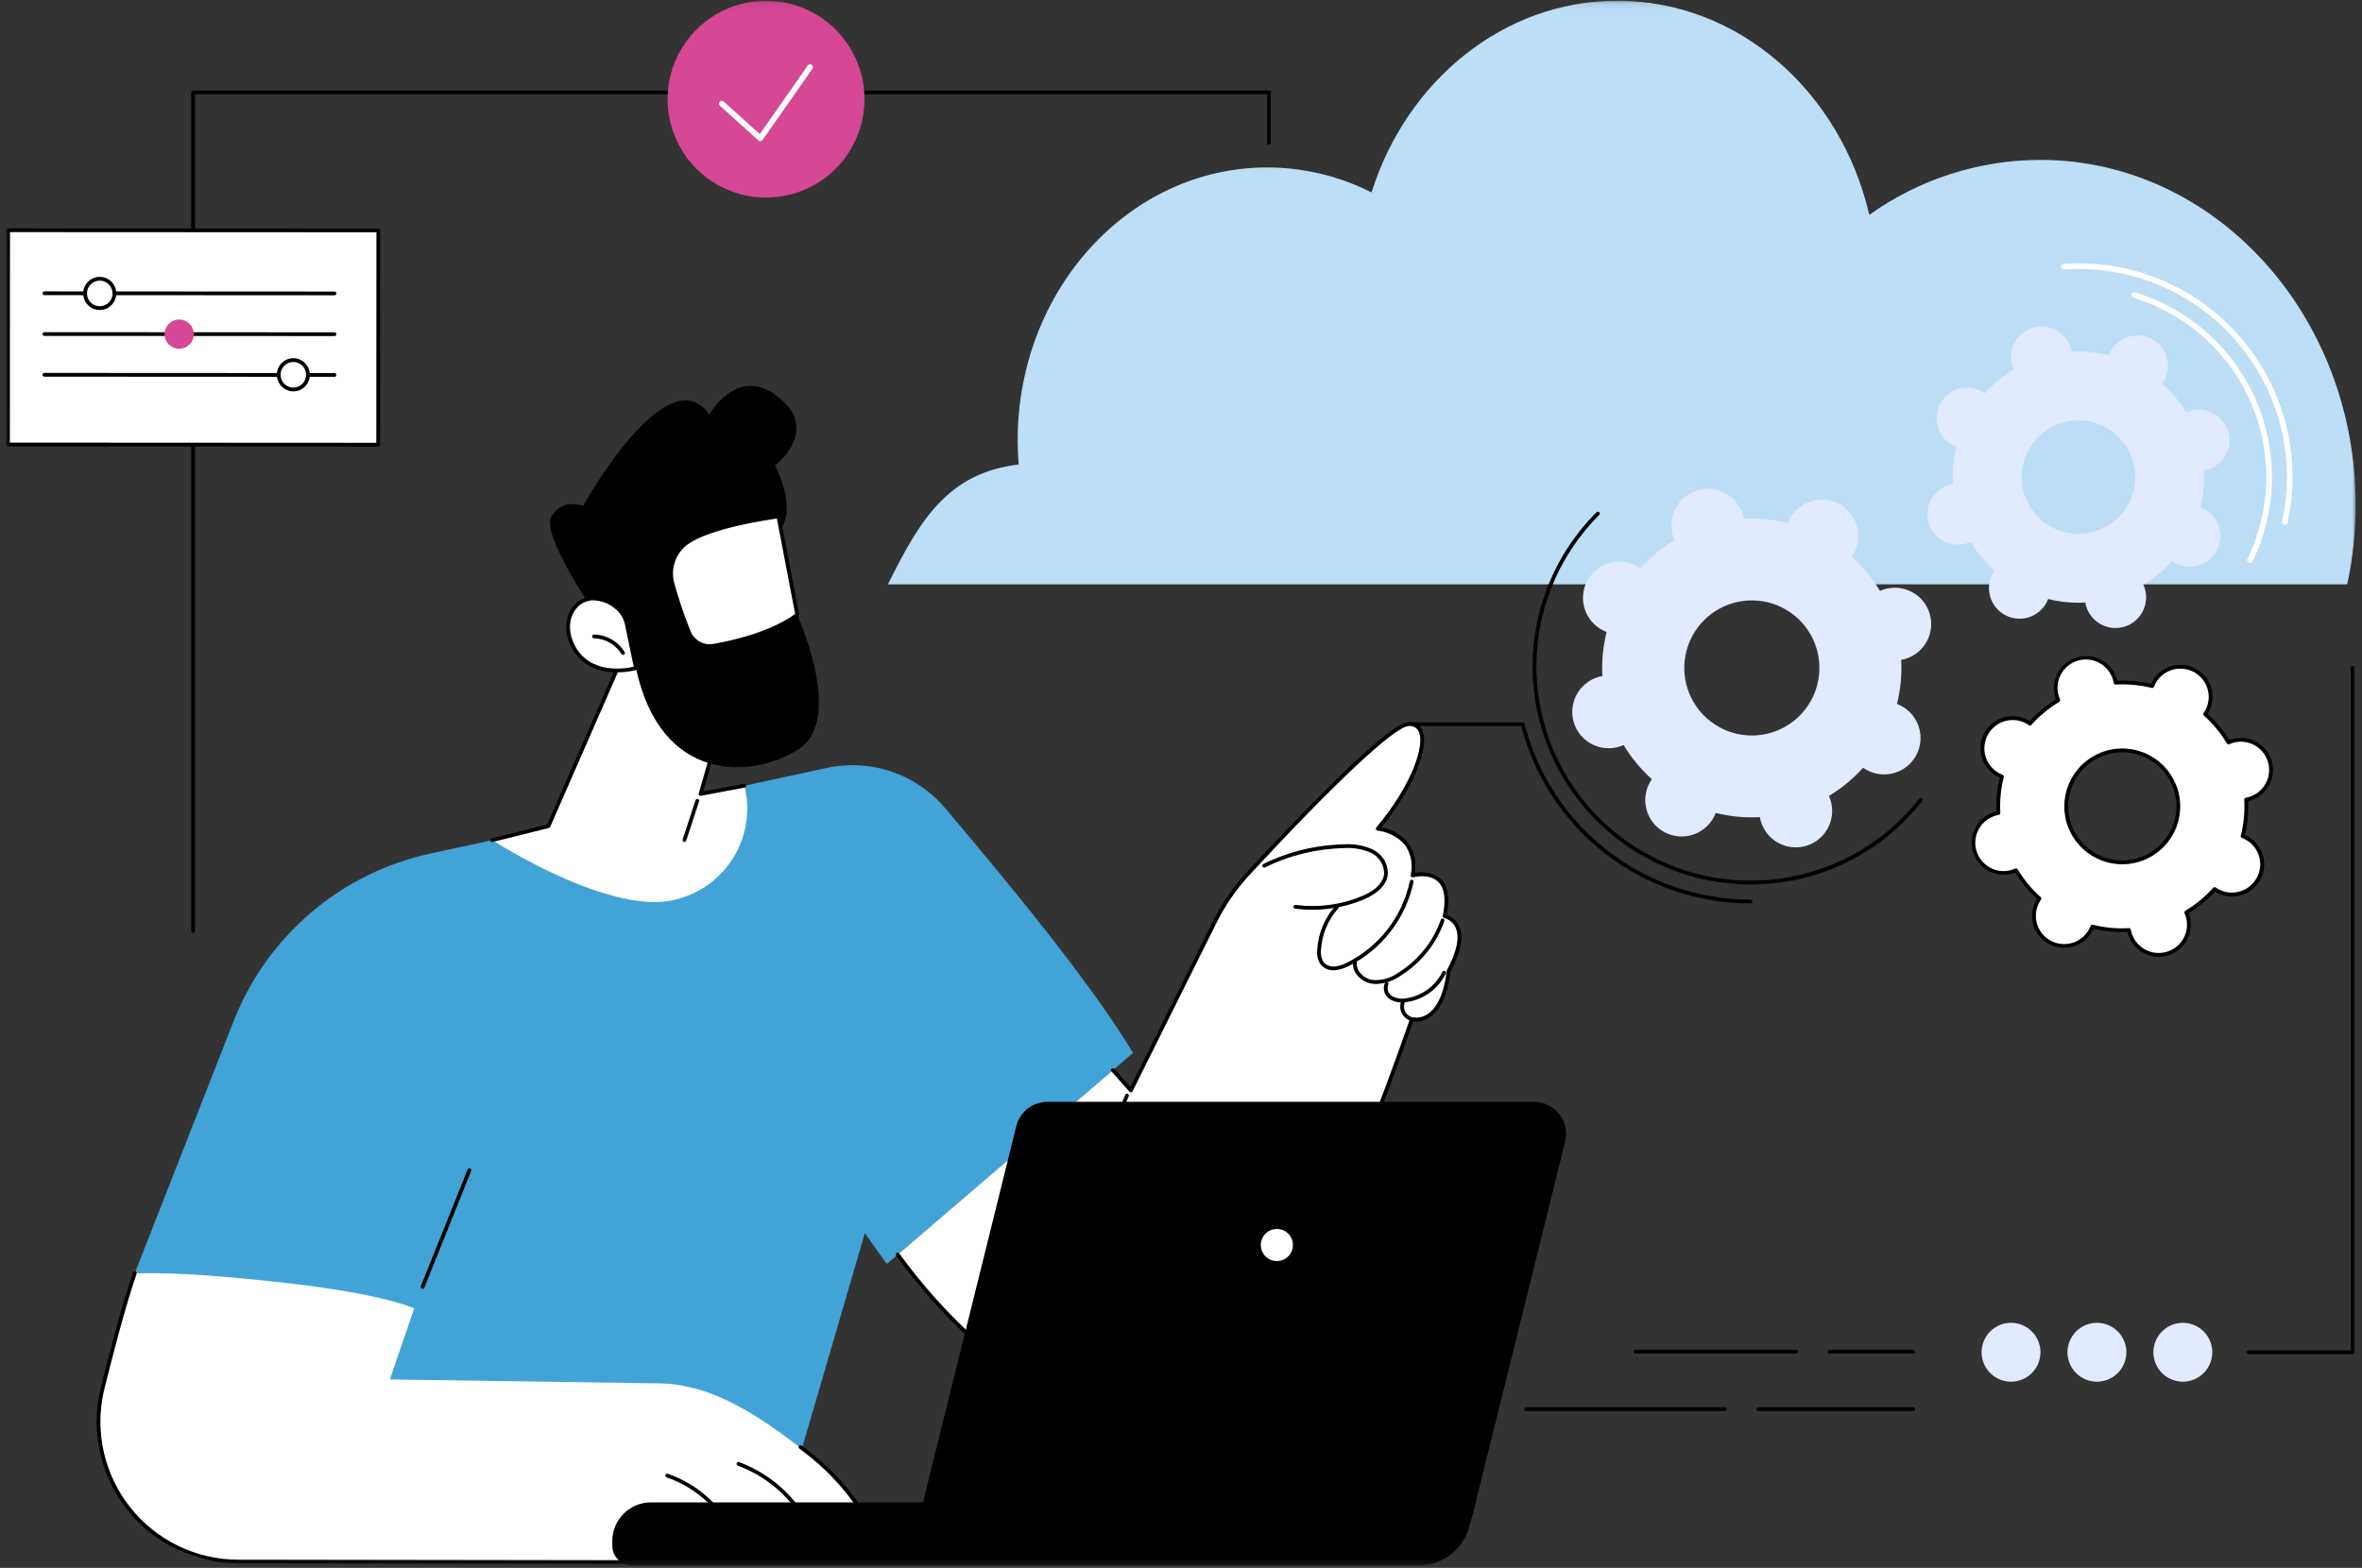 <svg width="366" height="243" viewBox="0 0 366 243" fill="none" xmlns="http://www.w3.org/2000/svg">
<rect x="0" y="0" width="366" height="243" fill="#333333" stroke="none"/>
<mask id="mask0_5867_27699" style="mask-type:luminance" maskUnits="userSpaceOnUse" x="0" y="0" width="366" height="243">
<path d="M365.017 0.111H0.945V242.612H365.017V0.111Z" fill="white"/>
</mask>
<g mask="url(#mask0_5867_27699)">
<path d="M137.59 90.565C142.591 80.47 146.931 73.294 157.851 71.988C157.752 70.754 157.692 69.507 157.692 68.244C157.692 44.887 175.006 25.952 196.364 25.952C201.979 25.956 207.515 27.282 212.523 29.823C217.964 12.539 232.957 0.111 250.609 0.111C269.428 0.111 285.23 14.225 289.654 33.301C297.382 27.778 306.638 24.8 316.137 24.782C343.13 24.782 365.013 48.713 365.013 78.234C365.017 82.379 364.579 86.513 363.706 90.565H137.59Z" fill="#BCDEF7"/>
<path d="M345.856 114.863C345.675 114.919 345.498 114.987 345.325 115.065C344.34 113.43 343.116 111.952 341.693 110.68C342.075 110.137 342.337 109.518 342.462 108.866C342.587 108.214 342.572 107.542 342.417 106.896C342.262 106.25 341.972 105.644 341.565 105.12C341.158 104.595 340.644 104.162 340.056 103.852C339.469 103.541 338.823 103.359 338.16 103.317C337.497 103.276 336.833 103.376 336.211 103.611C335.59 103.846 335.026 104.211 334.557 104.681C334.088 105.151 333.724 105.716 333.49 106.338C331.637 105.876 329.725 105.695 327.818 105.8C327.786 105.613 327.743 105.429 327.688 105.247C327.503 104.634 327.194 104.065 326.781 103.576C326.367 103.087 325.858 102.688 325.284 102.404C324.71 102.119 324.084 101.956 323.444 101.923C322.804 101.891 322.165 101.99 321.565 102.215C320.965 102.44 320.418 102.785 319.957 103.23C319.496 103.675 319.132 104.209 318.886 104.801C318.64 105.392 318.518 106.028 318.528 106.668C318.537 107.308 318.678 107.94 318.942 108.524C317.305 109.506 315.825 110.727 314.55 112.148C314.395 112.039 314.233 111.939 314.066 111.849C313.523 111.562 312.929 111.383 312.318 111.325C311.706 111.267 311.089 111.329 310.502 111.51C309.915 111.69 309.369 111.984 308.895 112.375C308.421 112.766 308.029 113.247 307.742 113.789C307.454 114.332 307.275 114.926 307.217 115.537C307.159 116.149 307.221 116.766 307.402 117.353C307.582 117.941 307.876 118.487 308.267 118.96C308.658 119.434 309.139 119.826 309.681 120.114C309.85 120.202 310.023 120.279 310.201 120.346C309.739 122.197 309.557 124.106 309.661 126.011C309.007 126.124 308.385 126.375 307.836 126.748C307.287 127.12 306.823 127.605 306.476 128.171C306.129 128.737 305.906 129.37 305.822 130.028C305.739 130.686 305.796 131.355 305.991 131.989C306.186 132.624 306.514 133.209 306.953 133.707C307.392 134.205 307.932 134.604 308.537 134.877C309.142 135.15 309.798 135.291 310.461 135.291C311.125 135.29 311.781 135.149 312.386 134.875C313.371 136.51 314.595 137.989 316.019 139.261C315.636 139.804 315.374 140.422 315.249 141.074C315.124 141.727 315.139 142.398 315.294 143.044C315.449 143.69 315.739 144.296 316.146 144.821C316.553 145.346 317.068 145.778 317.655 146.089C318.242 146.4 318.888 146.582 319.551 146.623C320.214 146.665 320.878 146.564 321.5 146.329C322.121 146.094 322.685 145.729 323.154 145.259C323.623 144.789 323.987 144.224 324.221 143.603C326.074 144.064 327.986 144.245 329.893 144.14C330.005 144.794 330.256 145.416 330.629 145.965C331.001 146.514 331.487 146.977 332.053 147.322C332.62 147.668 333.253 147.888 333.912 147.969C334.57 148.05 335.238 147.988 335.871 147.789C336.506 147.599 337.093 147.275 337.593 146.839C338.092 146.403 338.492 145.865 338.767 145.261C339.041 144.658 339.184 144.003 339.184 143.34C339.184 142.677 339.043 142.021 338.769 141.418C340.406 140.436 341.886 139.214 343.161 137.793C343.703 138.175 344.32 138.437 344.972 138.562C345.623 138.686 346.294 138.67 346.939 138.515C347.584 138.359 348.188 138.068 348.711 137.66C349.234 137.252 349.664 136.737 349.972 136.15C350.286 135.566 350.471 134.922 350.515 134.261C350.559 133.599 350.461 132.936 350.228 132.316C349.995 131.695 349.632 131.132 349.163 130.663C348.694 130.195 348.131 129.832 347.51 129.599C347.973 127.748 348.154 125.839 348.05 123.934C348.678 123.824 349.278 123.585 349.811 123.234C350.344 122.882 350.799 122.426 351.149 121.891C351.499 121.357 351.735 120.757 351.844 120.128C351.953 119.499 351.931 118.854 351.781 118.234C351.631 117.613 351.356 117.03 350.972 116.52C350.587 116.01 350.103 115.584 349.548 115.269C348.993 114.953 348.379 114.755 347.744 114.686C347.109 114.617 346.467 114.679 345.857 114.867M331.407 133.262C329.766 133.765 328.012 133.769 326.368 133.275C324.724 132.781 323.263 131.81 322.171 130.486C321.078 129.162 320.403 127.544 320.23 125.836C320.057 124.128 320.394 122.407 321.199 120.89C322.004 119.374 323.241 118.131 324.752 117.317C326.264 116.503 327.983 116.156 329.692 116.319C331.401 116.482 333.023 117.149 334.353 118.234C335.684 119.319 336.663 120.774 337.166 122.415C337.839 124.617 337.61 126.996 336.531 129.03C335.451 131.064 333.608 132.586 331.407 133.262Z" fill="white"/>
<path d="M334.498 148.285C333.435 148.284 332.399 147.944 331.544 147.312C330.688 146.681 330.057 145.792 329.743 144.776C329.71 144.671 329.681 144.56 329.652 144.441C327.885 144.516 326.116 144.348 324.394 143.943C324.345 144.055 324.295 144.159 324.244 144.256C323.783 145.124 323.075 145.836 322.209 146.302C321.344 146.768 320.36 146.967 319.381 146.875C318.403 146.782 317.473 146.401 316.711 145.78C315.949 145.16 315.387 144.327 315.098 143.388C314.905 142.765 314.838 142.109 314.9 141.46C314.962 140.81 315.153 140.18 315.461 139.604C315.513 139.507 315.57 139.407 315.635 139.306C314.335 138.11 313.205 136.742 312.275 135.24C312.162 135.285 312.053 135.323 311.947 135.355C310.688 135.742 309.327 135.613 308.163 134.996C306.999 134.379 306.128 133.325 305.741 132.066C305.354 130.807 305.483 129.446 306.1 128.282C306.716 127.118 307.77 126.246 309.029 125.859C309.135 125.828 309.246 125.798 309.366 125.769C309.291 124.003 309.459 122.236 309.865 120.517C309.754 120.468 309.651 120.419 309.553 120.368C308.971 120.065 308.454 119.65 308.033 119.147C307.612 118.644 307.295 118.062 307.101 117.436C306.906 116.809 306.837 116.151 306.898 115.497C306.959 114.844 307.148 114.21 307.456 113.63C307.763 113.051 308.182 112.538 308.689 112.121C309.196 111.705 309.78 111.393 310.408 111.203C311.036 111.013 311.695 110.95 312.348 111.016C313.001 111.083 313.634 111.278 314.211 111.59C314.309 111.642 314.408 111.7 314.51 111.765C315.708 110.464 317.078 109.333 318.583 108.404C318.538 108.291 318.5 108.183 318.467 108.078C318.091 106.821 318.228 105.466 318.847 104.309C319.467 103.152 320.518 102.286 321.773 101.901C323.027 101.516 324.383 101.643 325.545 102.254C326.707 102.864 327.58 103.909 327.974 105.161C328.007 105.267 328.036 105.377 328.065 105.496C329.832 105.422 331.601 105.59 333.323 105.995C333.372 105.883 333.421 105.78 333.474 105.682C333.935 104.814 334.643 104.102 335.509 103.636C336.374 103.17 337.358 102.971 338.337 103.064C339.315 103.157 340.245 103.537 341.007 104.158C341.769 104.779 342.33 105.611 342.62 106.551C342.813 107.174 342.88 107.829 342.818 108.479C342.755 109.128 342.565 109.759 342.257 110.334C342.205 110.431 342.148 110.53 342.082 110.633C343.383 111.829 344.513 113.197 345.442 114.699C345.556 114.654 345.665 114.616 345.77 114.583C346.394 114.392 347.049 114.325 347.698 114.387C348.348 114.448 348.979 114.637 349.555 114.942C350.131 115.248 350.642 115.664 351.057 116.167C351.473 116.669 351.786 117.249 351.977 117.872C352.169 118.496 352.236 119.151 352.174 119.8C352.113 120.45 351.924 121.081 351.618 121.657C351.313 122.233 350.897 122.744 350.394 123.16C349.891 123.575 349.312 123.888 348.688 124.079C348.584 124.111 348.472 124.141 348.353 124.17C348.427 125.935 348.259 127.702 347.853 129.422C347.965 129.47 348.068 129.52 348.165 129.571C348.747 129.874 349.264 130.288 349.684 130.792C350.105 131.295 350.422 131.876 350.617 132.503C350.812 133.129 350.881 133.788 350.82 134.441C350.759 135.094 350.57 135.729 350.262 136.308C349.955 136.888 349.535 137.401 349.029 137.817C348.522 138.234 347.938 138.546 347.31 138.736C346.682 138.925 346.022 138.989 345.37 138.922C344.717 138.856 344.084 138.661 343.507 138.348C343.41 138.297 343.31 138.239 343.207 138.174C342.009 139.475 340.639 140.605 339.135 141.534C339.18 141.648 339.217 141.755 339.25 141.861C339.477 142.604 339.527 143.39 339.395 144.156C339.264 144.922 338.954 145.646 338.492 146.271C338.03 146.895 337.428 147.403 336.735 147.753C336.041 148.103 335.275 148.286 334.498 148.287M329.892 143.847C329.96 143.847 330.027 143.871 330.079 143.915C330.132 143.959 330.167 144.02 330.179 144.087C330.209 144.262 330.25 144.435 330.302 144.606C330.558 145.434 331.053 146.168 331.726 146.716C332.399 147.263 333.219 147.599 334.082 147.68C334.945 147.762 335.814 147.586 336.577 147.175C337.341 146.764 337.965 146.136 338.372 145.37C338.644 144.863 338.812 144.306 338.866 143.733C338.921 143.16 338.861 142.582 338.69 142.032C338.637 141.862 338.574 141.695 338.5 141.533C338.471 141.468 338.467 141.395 338.489 141.327C338.51 141.259 338.556 141.201 338.617 141.165C340.229 140.198 341.686 138.995 342.941 137.596C342.989 137.543 343.054 137.509 343.125 137.501C343.196 137.493 343.267 137.51 343.326 137.551C343.471 137.654 343.623 137.747 343.78 137.832C344.808 138.375 346.009 138.489 347.121 138.149C348.233 137.808 349.165 137.041 349.713 136.015C350.006 135.468 350.18 134.864 350.221 134.244C350.262 133.624 350.17 133.003 349.952 132.421C349.733 131.84 349.393 131.312 348.953 130.872C348.514 130.433 347.986 130.093 347.404 129.874C347.337 129.849 347.282 129.8 347.248 129.737C347.215 129.674 347.205 129.601 347.222 129.531C347.678 127.709 347.857 125.829 347.754 123.953C347.75 123.882 347.772 123.812 347.816 123.756C347.86 123.7 347.923 123.662 347.993 123.65C348.582 123.545 349.143 123.321 349.642 122.991C350.141 122.661 350.567 122.233 350.894 121.733C351.221 121.232 351.442 120.67 351.543 120.081C351.645 119.491 351.625 118.888 351.484 118.306C351.344 117.725 351.086 117.179 350.726 116.701C350.366 116.224 349.913 115.825 349.393 115.529C348.874 115.233 348.299 115.047 347.705 114.982C347.11 114.916 346.509 114.973 345.937 115.149C345.768 115.203 345.601 115.266 345.439 115.339C345.374 115.368 345.3 115.372 345.233 115.351C345.165 115.329 345.107 115.284 345.07 115.223C344.102 113.613 342.897 112.157 341.497 110.905C341.443 110.857 341.409 110.791 341.401 110.72C341.393 110.649 341.411 110.578 341.452 110.519C341.555 110.374 341.649 110.222 341.734 110.065C342.003 109.557 342.171 109 342.225 108.427C342.28 107.854 342.221 107.276 342.052 106.726C341.882 106.176 341.606 105.664 341.239 105.221C340.872 104.777 340.422 104.41 339.913 104.141C338.885 103.598 337.683 103.484 336.572 103.825C335.46 104.165 334.528 104.932 333.981 105.958C333.898 106.115 333.825 106.278 333.763 106.444C333.737 106.511 333.688 106.567 333.625 106.6C333.562 106.633 333.489 106.643 333.419 106.626C331.595 106.172 329.712 105.994 327.835 106.097C327.763 106.103 327.692 106.081 327.636 106.037C327.58 105.992 327.542 105.928 327.532 105.857C327.501 105.682 327.46 105.509 327.409 105.338C327.236 104.763 326.947 104.229 326.559 103.77C326.172 103.312 325.694 102.937 325.156 102.67C324.618 102.404 324.03 102.25 323.43 102.22C322.831 102.189 322.231 102.282 321.668 102.493C321.106 102.703 320.592 103.027 320.16 103.445C319.728 103.862 319.386 104.363 319.156 104.918C318.925 105.473 318.811 106.069 318.82 106.67C318.83 107.27 318.962 107.862 319.21 108.41C319.239 108.475 319.243 108.549 319.222 108.617C319.2 108.685 319.155 108.743 319.094 108.779C317.482 109.746 316.024 110.95 314.769 112.349C314.721 112.402 314.656 112.436 314.585 112.444C314.515 112.452 314.443 112.435 314.385 112.394C313.877 112.035 313.298 111.79 312.686 111.673C312.075 111.557 311.446 111.572 310.842 111.718C310.237 111.864 309.671 112.138 309.18 112.521C308.69 112.904 308.287 113.387 307.999 113.938C307.729 114.446 307.562 115.003 307.507 115.576C307.453 116.149 307.512 116.727 307.681 117.277C307.85 117.828 308.126 118.339 308.493 118.783C308.86 119.226 309.311 119.593 309.82 119.862C309.977 119.944 310.14 120.017 310.306 120.079C310.374 120.104 310.429 120.153 310.463 120.216C310.496 120.28 310.505 120.353 310.488 120.423C310.033 122.245 309.854 124.126 309.957 126.001C309.961 126.072 309.938 126.142 309.894 126.198C309.85 126.254 309.786 126.292 309.716 126.304C309.102 126.41 308.518 126.645 308.002 126.994C307.486 127.343 307.05 127.798 306.724 128.328C306.398 128.859 306.188 129.453 306.11 130.071C306.031 130.689 306.085 131.317 306.268 131.912C306.451 132.507 306.759 133.057 307.171 133.524C307.583 133.991 308.09 134.365 308.658 134.621C309.226 134.876 309.842 135.008 310.465 135.007C311.088 135.006 311.704 134.872 312.271 134.614C312.336 134.585 312.409 134.581 312.477 134.602C312.545 134.624 312.603 134.669 312.639 134.73C313.608 136.34 314.813 137.796 316.213 139.049C316.266 139.096 316.3 139.162 316.308 139.233C316.316 139.304 316.298 139.375 316.258 139.434C316.155 139.579 316.061 139.731 315.977 139.888C315.707 140.396 315.54 140.952 315.485 141.525C315.43 142.098 315.488 142.676 315.657 143.226C315.826 143.777 316.101 144.288 316.468 144.732C316.834 145.175 317.285 145.542 317.793 145.812C318.821 146.355 320.023 146.47 321.135 146.129C322.247 145.789 323.178 145.021 323.725 143.995C323.808 143.838 323.881 143.675 323.943 143.509C323.969 143.442 324.018 143.387 324.081 143.353C324.144 143.32 324.217 143.31 324.287 143.327C326.111 143.781 327.994 143.96 329.871 143.856H329.887M328.855 133.955C326.933 133.955 325.062 133.339 323.516 132.199C321.97 131.058 320.83 129.452 320.264 127.616C319.918 126.489 319.798 125.305 319.91 124.131C320.022 122.958 320.364 121.818 320.917 120.776C321.469 119.735 322.222 118.813 323.131 118.063C324.04 117.312 325.088 116.749 326.216 116.403C328.492 115.706 330.952 115.94 333.056 117.054C335.16 118.168 336.737 120.071 337.44 122.346C337.85 123.688 337.94 125.108 337.702 126.492C337.464 127.875 336.906 129.184 336.071 130.312C335.236 131.441 334.149 132.358 332.896 132.991C331.642 133.623 330.259 133.954 328.855 133.955ZM328.849 116.591C327.085 116.594 325.366 117.154 323.938 118.19C322.509 119.227 321.444 120.687 320.894 122.364C320.344 124.041 320.337 125.849 320.874 127.53C321.411 129.211 322.464 130.68 323.884 131.727C325.304 132.775 327.019 133.348 328.783 133.365C330.548 133.382 332.273 132.842 333.713 131.821C335.153 130.801 336.234 129.353 336.803 127.682C337.372 126.012 337.399 124.204 336.881 122.517C336.354 120.799 335.289 119.296 333.843 118.229C332.397 117.162 330.646 116.588 328.849 116.591Z" fill="black"/>
<path d="M291.947 91.34C291.728 91.408 291.514 91.49 291.305 91.584C290.119 89.612 288.644 87.829 286.929 86.295C287.061 86.108 287.183 85.913 287.292 85.712C287.992 84.389 288.138 82.842 287.698 81.412C287.258 79.982 286.267 78.785 284.945 78.085C283.622 77.384 282.075 77.238 280.645 77.678C279.215 78.119 278.018 79.109 277.318 80.432C277.212 80.635 277.118 80.843 277.037 81.057C274.802 80.501 272.497 80.282 270.197 80.409C270.159 80.183 270.106 79.961 270.04 79.742C269.601 78.31 268.612 77.112 267.289 76.411C265.967 75.709 264.42 75.562 262.988 76.001C261.557 76.44 260.359 77.429 259.658 78.752C258.956 80.074 258.809 81.621 259.248 83.053C259.316 83.271 259.398 83.485 259.492 83.693C257.518 84.877 255.733 86.351 254.196 88.065C253.541 87.6 252.796 87.281 252.008 87.128C251.221 86.974 250.41 86.991 249.629 87.176C248.848 87.361 248.116 87.71 247.481 88.201C246.846 88.691 246.323 89.311 245.947 90.02C245.571 90.728 245.35 91.509 245.3 92.31C245.249 93.111 245.37 93.913 245.654 94.663C245.938 95.413 246.379 96.094 246.947 96.661C247.515 97.227 248.198 97.666 248.949 97.948C248.391 100.18 248.172 102.483 248.298 104.78C247.509 104.916 246.759 105.22 246.096 105.669C245.434 106.118 244.875 106.703 244.456 107.386C244.037 108.068 243.769 108.831 243.668 109.626C243.567 110.42 243.637 111.226 243.872 111.991C244.107 112.756 244.503 113.463 245.032 114.063C245.561 114.664 246.212 115.144 246.942 115.474C247.672 115.803 248.463 115.973 249.264 115.973C250.064 115.972 250.855 115.801 251.585 115.472C252.771 117.444 254.246 119.226 255.961 120.761C255.501 121.416 255.185 122.161 255.036 122.947C254.886 123.734 254.905 124.543 255.092 125.321C255.279 126.1 255.629 126.829 256.12 127.462C256.611 128.094 257.231 128.615 257.938 128.989C258.645 129.364 259.425 129.584 260.223 129.634C261.022 129.684 261.823 129.564 262.572 129.281C263.32 128.998 264 128.559 264.566 127.993C265.132 127.427 265.572 126.747 265.855 125.998C268.09 126.555 270.395 126.773 272.695 126.647C272.734 126.872 272.786 127.095 272.852 127.314C273.075 128.054 273.447 128.741 273.945 129.331C274.444 129.921 275.059 130.403 275.751 130.746C276.444 131.089 277.199 131.286 277.971 131.326C278.743 131.365 279.514 131.245 280.238 130.974C280.961 130.703 281.622 130.286 282.178 129.749C282.733 129.212 283.173 128.567 283.47 127.854C283.766 127.14 283.913 126.373 283.901 125.6C283.889 124.828 283.718 124.066 283.4 123.362C285.374 122.177 287.159 120.704 288.697 118.99C289.351 119.453 290.097 119.772 290.884 119.924C291.671 120.077 292.481 120.06 293.261 119.875C294.041 119.689 294.773 119.34 295.407 118.85C296.041 118.359 296.564 117.739 296.939 117.031C297.315 116.323 297.536 115.543 297.587 114.743C297.637 113.943 297.517 113.141 297.233 112.391C296.949 111.642 296.509 110.961 295.942 110.394C295.374 109.828 294.693 109.389 293.942 109.107C294.5 106.875 294.72 104.572 294.594 102.275C294.819 102.236 295.042 102.184 295.261 102.118C295.969 101.9 296.627 101.545 297.197 101.074C297.768 100.602 298.24 100.022 298.587 99.368C298.934 98.714 299.148 97.998 299.218 97.26C299.288 96.523 299.212 95.78 298.994 95.072C298.777 94.364 298.422 93.706 297.95 93.135C297.478 92.565 296.899 92.093 296.244 91.746C295.59 91.399 294.874 91.185 294.137 91.115C293.4 91.045 292.656 91.121 291.948 91.339M274.522 113.536C272.542 114.142 270.427 114.148 268.444 113.552C266.461 112.956 264.7 111.786 263.382 110.189C262.064 108.592 261.249 106.64 261.04 104.58C260.832 102.52 261.238 100.444 262.209 98.615C263.18 96.787 264.671 95.287 266.494 94.305C268.318 93.324 270.391 92.905 272.452 93.102C274.513 93.298 276.47 94.102 278.074 95.41C279.679 96.719 280.86 98.474 281.467 100.453C282.278 103.109 282.003 105.978 280.701 108.431C279.399 110.884 277.177 112.72 274.522 113.536Z" fill="#E2EAFF"/>
<path d="M271.273 137.079C264.589 137.081 258.055 135.1 252.497 131.388C246.94 127.675 242.608 122.398 240.05 116.223C237.493 110.049 236.824 103.254 238.129 96.699C239.433 90.144 242.653 84.124 247.381 79.399C247.407 79.37 247.44 79.347 247.475 79.331C247.511 79.314 247.55 79.305 247.59 79.305C247.629 79.304 247.668 79.311 247.705 79.326C247.741 79.341 247.774 79.362 247.802 79.39C247.83 79.418 247.852 79.451 247.867 79.488C247.882 79.525 247.889 79.564 247.888 79.603C247.887 79.642 247.878 79.681 247.862 79.717C247.846 79.753 247.823 79.785 247.794 79.812C244.593 83.013 242.08 86.834 240.41 91.041C238.74 95.249 237.947 99.753 238.082 104.278C238.216 108.803 239.274 113.252 241.191 117.353C243.108 121.454 245.843 125.119 249.228 128.124C252.614 131.129 256.578 133.411 260.877 134.828C265.176 136.245 269.719 136.768 274.228 136.365C278.737 135.962 283.115 134.641 287.095 132.484C291.075 130.327 294.571 127.379 297.37 123.821C297.418 123.76 297.488 123.721 297.565 123.712C297.642 123.703 297.72 123.725 297.781 123.773C297.841 123.822 297.881 123.892 297.89 123.969C297.899 124.046 297.877 124.124 297.828 124.184C294.675 128.213 290.644 131.469 286.041 133.703C281.439 135.938 276.388 137.093 271.272 137.08" fill="black"/>
<path d="M271.273 140.015C263.103 140.025 255.164 137.306 248.715 132.29C242.265 127.275 237.675 120.249 235.673 112.329C235.657 112.254 235.67 112.177 235.71 112.112C235.749 112.047 235.813 112.001 235.887 111.982C235.96 111.963 236.038 111.974 236.104 112.012C236.17 112.05 236.219 112.112 236.24 112.185C238.21 119.98 242.728 126.894 249.075 131.83C255.422 136.766 263.236 139.441 271.277 139.43C271.351 139.434 271.422 139.467 271.473 139.521C271.524 139.575 271.553 139.647 271.553 139.722C271.553 139.797 271.524 139.869 271.473 139.923C271.422 139.977 271.351 140.01 271.277 140.014" fill="black"/>
<path d="M235.951 112.545H218.317C218.242 112.541 218.172 112.509 218.121 112.454C218.07 112.4 218.041 112.328 218.041 112.253C218.041 112.179 218.07 112.107 218.121 112.052C218.172 111.998 218.242 111.966 218.317 111.961H235.951C235.991 111.959 236.031 111.965 236.068 111.979C236.105 111.992 236.139 112.014 236.168 112.041C236.197 112.068 236.22 112.101 236.236 112.138C236.252 112.174 236.26 112.214 236.26 112.253C236.26 112.293 236.252 112.332 236.236 112.369C236.22 112.406 236.197 112.439 236.168 112.466C236.139 112.493 236.105 112.514 236.068 112.528C236.031 112.542 235.991 112.548 235.951 112.545Z" fill="black"/>
<path d="M339.303 63.703C339.119 63.761 338.939 63.829 338.764 63.908C337.766 62.249 336.526 60.749 335.084 59.458C335.47 58.908 335.735 58.281 335.861 57.62C335.987 56.959 335.971 56.279 335.813 55.624C335.656 54.97 335.361 54.357 334.949 53.825C334.536 53.294 334.015 52.856 333.421 52.541C332.826 52.226 332.171 52.041 331.499 51.999C330.828 51.957 330.155 52.058 329.526 52.296C328.896 52.533 328.324 52.903 327.848 53.378C327.372 53.854 327.003 54.425 326.765 55.055C324.886 54.587 322.948 54.403 321.014 54.51C320.901 53.872 320.659 53.265 320.302 52.724C319.945 52.184 319.481 51.722 318.939 51.368C318.398 51.014 317.789 50.774 317.151 50.664C316.513 50.554 315.859 50.575 315.23 50.727C314.6 50.879 314.008 51.158 313.491 51.548C312.974 51.937 312.541 52.428 312.221 52.991C311.9 53.553 311.698 54.176 311.627 54.819C311.556 55.463 311.618 56.114 311.808 56.733C311.866 56.916 311.934 57.096 312.014 57.272C310.355 58.267 308.855 59.506 307.564 60.947C307.406 60.836 307.242 60.735 307.072 60.644C306.5 60.334 305.871 60.145 305.223 60.089C304.575 60.033 303.922 60.111 303.305 60.318C302.689 60.524 302.121 60.856 301.638 61.291C301.155 61.727 300.767 62.257 300.497 62.849C300.228 63.441 300.083 64.082 300.072 64.733C300.061 65.383 300.184 66.029 300.433 66.629C300.682 67.23 301.052 67.773 301.52 68.225C301.987 68.677 302.543 69.028 303.153 69.256C302.685 71.132 302.501 73.069 302.608 75C302.418 75.033 302.23 75.077 302.045 75.132C301.446 75.312 300.888 75.608 300.403 76.004C299.919 76.399 299.518 76.887 299.222 77.439C298.927 77.991 298.744 78.595 298.684 79.218C298.624 79.841 298.687 80.469 298.871 81.067C299.055 81.665 299.355 82.221 299.755 82.703C300.155 83.184 300.646 83.582 301.2 83.872C301.754 84.163 302.36 84.341 302.983 84.397C303.606 84.452 304.234 84.383 304.831 84.195C305.015 84.138 305.195 84.069 305.37 83.99C306.367 85.649 307.608 87.149 309.05 88.44C308.68 88.971 308.423 89.572 308.294 90.206C308.165 90.84 308.167 91.494 308.3 92.127C308.433 92.76 308.695 93.36 309.068 93.888C309.442 94.416 309.919 94.863 310.472 95.2C311.024 95.537 311.64 95.757 312.281 95.847C312.922 95.937 313.574 95.895 314.198 95.724C314.822 95.552 315.404 95.255 315.909 94.85C316.414 94.445 316.83 93.941 317.133 93.369C317.222 93.199 317.301 93.023 317.369 92.844C319.248 93.311 321.186 93.495 323.12 93.388C323.152 93.578 323.196 93.766 323.252 93.95C323.439 94.573 323.751 95.151 324.17 95.648C324.589 96.145 325.106 96.551 325.689 96.84C326.271 97.129 326.907 97.296 327.557 97.329C328.206 97.362 328.855 97.262 329.464 97.034C330.073 96.805 330.629 96.454 331.097 96.002C331.564 95.551 331.934 95.007 332.183 94.407C332.432 93.806 332.555 93.16 332.544 92.51C332.534 91.86 332.389 91.219 332.12 90.627C333.779 89.631 335.279 88.392 336.57 86.951C337.121 87.34 337.747 87.608 338.409 87.736C339.07 87.863 339.751 87.849 340.407 87.693C341.062 87.537 341.677 87.243 342.21 86.831C342.743 86.419 343.182 85.898 343.497 85.303C343.813 84.708 343.999 84.052 344.042 83.38C344.084 82.707 343.983 82.034 343.745 81.403C343.507 80.773 343.137 80.201 342.661 79.725C342.184 79.249 341.612 78.879 340.981 78.642C341.45 76.765 341.633 74.829 341.526 72.897C341.716 72.865 341.904 72.82 342.088 72.765C342.688 72.586 343.246 72.29 343.731 71.894C344.215 71.498 344.616 71.01 344.912 70.458C345.207 69.907 345.39 69.302 345.45 68.679C345.51 68.056 345.447 67.428 345.263 66.83C345.079 66.232 344.778 65.676 344.379 65.195C343.979 64.713 343.488 64.316 342.934 64.025C342.38 63.734 341.774 63.556 341.151 63.501C340.528 63.445 339.9 63.515 339.303 63.703ZM324.651 82.365C322.986 82.875 321.207 82.879 319.54 82.378C317.873 81.877 316.391 80.893 315.283 79.55C314.175 78.208 313.49 76.566 313.315 74.834C313.139 73.102 313.481 71.357 314.298 69.819C315.114 68.281 316.368 67.02 317.901 66.195C319.434 65.37 321.177 65.018 322.91 65.183C324.644 65.349 326.289 66.024 327.638 67.125C328.987 68.225 329.98 69.701 330.49 71.365C331.172 73.598 330.941 76.011 329.846 78.073C328.751 80.135 326.883 81.679 324.651 82.365Z" fill="#E2EAFF"/>
<path d="M348.656 87.252C348.582 87.253 348.509 87.234 348.444 87.198C348.379 87.162 348.324 87.11 348.284 87.047C348.245 86.984 348.222 86.912 348.218 86.838C348.214 86.764 348.229 86.69 348.262 86.623C350.095 82.843 351.087 78.71 351.168 74.509C351.25 70.309 350.421 66.141 348.736 62.292C347.052 58.443 344.553 55.005 341.412 52.215C338.27 49.425 334.561 47.349 330.541 46.131C330.434 46.093 330.346 46.016 330.295 45.915C330.244 45.814 330.234 45.697 330.267 45.589C330.3 45.481 330.374 45.389 330.473 45.334C330.571 45.279 330.687 45.264 330.797 45.292C334.939 46.548 338.759 48.686 341.995 51.56C345.231 54.435 347.805 57.976 349.54 61.941C351.275 65.906 352.13 70.2 352.046 74.528C351.961 78.855 350.94 83.112 349.051 87.006C349.015 87.081 348.959 87.143 348.889 87.187C348.819 87.23 348.738 87.254 348.656 87.253" fill="white"/>
<path d="M354.048 81.351C354.018 81.35 353.987 81.347 353.957 81.341C353.901 81.328 353.848 81.305 353.8 81.272C353.753 81.239 353.713 81.197 353.682 81.149C353.651 81.1 353.63 81.046 353.62 80.99C353.609 80.933 353.611 80.875 353.623 80.818C354.689 75.921 354.6 70.841 353.361 65.984C352.122 61.127 349.769 56.625 346.488 52.836C343.207 49.046 339.087 46.074 334.457 44.153C329.827 42.233 324.813 41.418 319.813 41.773C319.699 41.777 319.588 41.737 319.503 41.661C319.419 41.585 319.367 41.479 319.359 41.366C319.35 41.252 319.387 41.14 319.46 41.053C319.533 40.965 319.637 40.91 319.75 40.898C324.886 40.534 330.037 41.371 334.793 43.343C339.549 45.316 343.78 48.37 347.15 52.262C350.521 56.154 352.938 60.779 354.21 65.768C355.482 70.757 355.574 75.975 354.479 81.005C354.457 81.103 354.403 81.19 354.325 81.253C354.247 81.315 354.151 81.35 354.051 81.35" fill="white"/>
<path d="M134.008 191.127L121.959 232.412L35.33 224.148L37.466 198.909L20.393 198.589L36.203 158.259C38.755 151.746 42.879 145.966 48.206 141.433C53.532 136.899 59.898 133.754 66.735 132.275C85.705 128.173 112.351 122.415 128.145 119.016C131.486 118.296 134.961 118.501 138.195 119.607C141.429 120.714 144.3 122.682 146.5 125.298C155.018 135.429 168.471 151.441 175.573 163.185L137.417 195.903L134.008 191.127Z" fill="#42A3D6"/>
<path d="M65.483 199.743C65.435 199.743 65.388 199.732 65.345 199.71C65.303 199.687 65.267 199.655 65.24 199.615C65.213 199.576 65.196 199.53 65.191 199.483C65.186 199.435 65.192 199.387 65.21 199.343L72.462 181.265C72.476 181.229 72.497 181.196 72.524 181.169C72.551 181.141 72.583 181.119 72.618 181.104C72.654 181.089 72.692 181.081 72.73 181.08C72.769 181.08 72.807 181.087 72.843 181.101C72.879 181.115 72.911 181.136 72.939 181.163C72.966 181.19 72.989 181.222 73.004 181.257C73.019 181.293 73.027 181.331 73.028 181.369C73.028 181.408 73.021 181.446 73.007 181.482L65.755 199.562C65.733 199.616 65.695 199.662 65.647 199.694C65.598 199.727 65.541 199.744 65.483 199.743Z" fill="black"/>
<path d="M223.855 142C225.519 133.86 218.873 135.687 218.873 135.687C220.017 129.009 213.482 128.447 213.482 128.447C220.474 120.121 222.377 111.813 218.113 112.272C214.824 112.626 200.03 128.241 193.445 135.354C191.36 137.606 189.607 140.144 188.24 142.892L175.231 169.018L172.446 165.87L139.115 194.447C146.057 204.017 154.886 212.063 165.057 218.09C167.777 219.716 170.801 220.768 173.942 221.182C177.084 221.595 180.277 221.362 183.325 220.495C186.373 219.628 189.211 218.146 191.665 216.141C194.119 214.136 196.136 211.65 197.593 208.836C208.919 187.03 218.753 158.007 218.753 158.007C223.916 158.583 224.449 150.524 224.449 150.524C228.575 142.962 223.856 142 223.856 142" fill="white"/>
<path d="M176.907 221.693C172.676 221.687 168.527 220.529 164.905 218.342C154.691 212.305 145.831 204.23 138.876 194.618C138.852 194.587 138.834 194.552 138.824 194.514C138.814 194.476 138.812 194.436 138.818 194.397C138.823 194.358 138.837 194.321 138.857 194.287C138.878 194.254 138.905 194.224 138.936 194.202C138.968 194.179 139.005 194.162 139.043 194.154C139.081 194.145 139.121 194.144 139.16 194.152C139.199 194.159 139.235 194.174 139.268 194.195C139.301 194.217 139.329 194.245 139.351 194.278C146.259 203.824 155.061 211.845 165.205 217.84C167.891 219.446 170.877 220.486 173.979 220.894C177.082 221.302 180.235 221.072 183.245 220.215C186.255 219.359 189.057 217.896 191.48 215.916C193.903 213.936 195.895 211.48 197.334 208.701C208.52 187.164 218.378 158.207 218.476 157.914C218.497 157.851 218.539 157.797 218.596 157.761C218.652 157.725 218.718 157.71 218.785 157.717C219.279 157.785 219.783 157.749 220.263 157.61C220.743 157.471 221.188 157.232 221.57 156.91C223.833 155.016 224.153 150.553 224.156 150.505C224.159 150.463 224.171 150.421 224.191 150.384C225.752 147.523 226.221 145.236 225.544 143.767C225.38 143.406 225.138 143.086 224.836 142.83C224.534 142.574 224.178 142.388 223.795 142.286C223.719 142.27 223.653 142.225 223.61 142.161C223.568 142.096 223.553 142.018 223.568 141.942C224.091 139.384 223.833 137.596 222.801 136.632C221.396 135.317 218.974 135.963 218.95 135.969C218.903 135.982 218.853 135.982 218.805 135.971C218.758 135.959 218.714 135.936 218.677 135.903C218.641 135.87 218.614 135.828 218.598 135.782C218.582 135.735 218.578 135.686 218.587 135.637C218.78 134.839 218.801 134.008 218.649 133.201C218.496 132.394 218.174 131.628 217.704 130.955C216.611 129.716 215.098 128.926 213.457 128.737C213.404 128.732 213.353 128.713 213.31 128.681C213.267 128.65 213.233 128.607 213.213 128.557C213.192 128.508 213.186 128.454 213.194 128.401C213.202 128.348 213.225 128.299 213.259 128.258C218.743 121.732 220.921 115.41 219.793 113.294C219.637 113.008 219.391 112.782 219.094 112.649C218.796 112.517 218.464 112.486 218.147 112.562C215.92 112.801 206.767 121.396 193.661 135.552C191.596 137.782 189.859 140.296 188.504 143.017L175.494 169.143C175.473 169.186 175.441 169.223 175.402 169.251C175.363 169.279 175.318 169.297 175.271 169.303C175.223 169.31 175.175 169.304 175.13 169.288C175.085 169.271 175.045 169.243 175.014 169.207L172.229 166.059C172.203 166.031 172.183 165.997 172.17 165.961C172.157 165.924 172.151 165.885 172.153 165.847C172.155 165.808 172.165 165.77 172.182 165.735C172.199 165.7 172.222 165.669 172.251 165.643C172.28 165.618 172.314 165.598 172.351 165.585C172.388 165.573 172.426 165.568 172.465 165.57C172.504 165.573 172.541 165.583 172.576 165.601C172.611 165.618 172.642 165.642 172.667 165.671L175.164 168.494L187.98 142.754C189.36 139.983 191.128 137.423 193.232 135.152C201.104 126.648 214.799 112.332 218.084 111.978C218.517 111.886 218.968 111.938 219.369 112.125C219.77 112.312 220.099 112.625 220.307 113.016C221.694 115.62 218.951 122.24 214.04 128.231C215.651 128.506 217.113 129.343 218.166 130.592C218.653 131.267 218.998 132.033 219.181 132.845C219.363 133.657 219.38 134.497 219.229 135.315C219.916 135.159 220.63 135.158 221.318 135.312C222.005 135.466 222.65 135.772 223.206 136.206C224.357 137.284 224.69 139.164 224.196 141.797C224.607 141.944 224.985 142.172 225.307 142.466C225.63 142.76 225.89 143.116 226.074 143.512C226.844 145.169 226.394 147.557 224.739 150.61C224.69 151.209 224.274 155.415 221.95 157.36C221.539 157.709 221.064 157.974 220.55 158.139C220.037 158.304 219.496 158.366 218.959 158.321C218.027 161.037 208.549 188.381 197.857 208.973C196.387 211.835 194.341 214.361 191.848 216.395C189.355 218.428 186.468 219.924 183.37 220.789C181.27 221.388 179.097 221.694 176.914 221.697" fill="black"/>
<path d="M168.969 183.514C168.921 183.514 168.873 183.503 168.83 183.48C168.787 183.458 168.75 183.425 168.723 183.385C168.696 183.344 168.68 183.298 168.675 183.25C168.671 183.201 168.678 183.153 168.697 183.108L174.366 169.672C174.398 169.603 174.456 169.55 174.526 169.522C174.597 169.495 174.675 169.497 174.745 169.526C174.815 169.555 174.87 169.611 174.9 169.68C174.93 169.75 174.932 169.828 174.905 169.899L169.235 183.335C169.213 183.389 169.175 183.435 169.127 183.468C169.078 183.5 169.021 183.517 168.963 183.517" fill="black"/>
<path d="M203.37 141.008C202.476 141.008 201.582 140.95 200.696 140.833C200.657 140.829 200.618 140.818 200.584 140.799C200.549 140.781 200.518 140.755 200.493 140.725C200.468 140.694 200.45 140.659 200.439 140.621C200.429 140.583 200.426 140.543 200.431 140.504C200.436 140.464 200.449 140.427 200.469 140.393C200.489 140.359 200.516 140.329 200.548 140.306C200.579 140.282 200.616 140.266 200.654 140.257C200.693 140.248 200.732 140.246 200.771 140.253C204.235 140.707 207.758 140.246 210.988 138.916C212.219 138.408 214.308 137.281 214.475 135.405C214.478 134.723 214.286 134.055 213.92 133.48C213.554 132.905 213.031 132.448 212.412 132.162C211.101 131.587 209.667 131.343 208.239 131.451C203.994 131.54 199.82 132.56 196.012 134.437C195.943 134.468 195.864 134.471 195.793 134.446C195.722 134.42 195.663 134.368 195.63 134.3C195.596 134.232 195.59 134.154 195.613 134.082C195.636 134.01 195.686 133.949 195.753 133.913C199.639 131.998 203.897 130.958 208.228 130.867C209.753 130.755 211.282 131.022 212.678 131.644C213.401 131.981 214.011 132.521 214.433 133.198C214.855 133.875 215.071 134.66 215.055 135.458C214.912 137.074 213.546 138.494 211.21 139.454C208.722 140.479 206.058 141.006 203.368 141.005" fill="black"/>
<path d="M206.662 150.387C206.281 150.4 205.902 150.327 205.553 150.174C205.203 150.021 204.893 149.791 204.645 149.501C204.2 148.826 204.011 148.014 204.113 147.211C204.252 144.676 205.254 142.265 206.953 140.378C207.007 140.326 207.078 140.296 207.152 140.294C207.227 140.293 207.299 140.32 207.355 140.37C207.41 140.42 207.444 140.489 207.45 140.563C207.456 140.637 207.433 140.711 207.387 140.769C205.777 142.557 204.828 144.841 204.696 147.242C204.607 147.902 204.751 148.572 205.103 149.138C205.317 149.375 205.583 149.558 205.881 149.673C206.179 149.787 206.5 149.83 206.817 149.798C207.506 149.72 208.173 149.507 208.78 149.173C211.234 147.931 213.378 146.154 215.054 143.972C216.729 141.791 217.893 139.261 218.46 136.569C218.478 136.496 218.523 136.432 218.587 136.392C218.651 136.351 218.727 136.337 218.801 136.351C218.875 136.366 218.941 136.409 218.984 136.471C219.027 136.533 219.045 136.609 219.033 136.684C218.448 139.463 217.246 142.075 215.516 144.327C213.786 146.579 211.573 148.414 209.039 149.697C208.362 150.067 207.619 150.3 206.852 150.381C206.788 150.381 206.725 150.386 206.662 150.386" fill="black"/>
<path d="M213.255 152.509C213.02 152.51 212.784 152.491 212.552 152.455C211.6 152.294 210.749 151.768 210.181 150.987C209.966 150.701 209.81 150.375 209.723 150.028C209.635 149.681 209.617 149.32 209.671 148.966C209.687 148.893 209.731 148.829 209.793 148.787C209.856 148.745 209.932 148.728 210.006 148.741C210.08 148.754 210.147 148.795 210.191 148.855C210.236 148.916 210.256 148.991 210.247 149.065C210.206 149.343 210.221 149.626 210.292 149.898C210.362 150.17 210.486 150.424 210.656 150.647C211.135 151.299 211.847 151.74 212.643 151.879C214.109 152.002 215.57 151.586 216.751 150.708C219.781 148.804 222.075 145.928 223.26 142.551C223.286 142.479 223.34 142.421 223.409 142.388C223.479 142.355 223.558 142.351 223.631 142.376C223.703 142.401 223.763 142.454 223.796 142.523C223.83 142.592 223.836 142.671 223.812 142.744C222.583 146.246 220.203 149.228 217.062 151.203C215.941 151.988 214.622 152.442 213.255 152.511" fill="black"/>
<path d="M217.209 155.362C216.575 155.383 215.949 155.22 215.407 154.891C214.985 154.639 214.67 154.241 214.521 153.773C214.372 153.305 214.399 152.798 214.597 152.349C214.614 152.313 214.638 152.281 214.668 152.256C214.698 152.23 214.733 152.21 214.77 152.198C214.808 152.186 214.847 152.182 214.887 152.185C214.926 152.189 214.964 152.201 214.999 152.219C215.033 152.238 215.064 152.264 215.089 152.295C215.113 152.325 215.131 152.361 215.142 152.399C215.152 152.437 215.155 152.477 215.149 152.516C215.144 152.555 215.131 152.593 215.111 152.626C214.989 152.947 214.984 153.3 215.096 153.624C215.208 153.947 215.43 154.222 215.724 154.398C216.399 154.769 217.186 154.883 217.939 154.72C219.122 154.534 220.244 154.067 221.21 153.359C222.176 152.651 222.959 151.721 223.492 150.648C223.508 150.613 223.531 150.58 223.56 150.553C223.588 150.526 223.622 150.505 223.659 150.492C223.695 150.478 223.735 150.472 223.774 150.474C223.813 150.476 223.851 150.485 223.887 150.503C223.922 150.52 223.954 150.543 223.98 150.573C224.006 150.602 224.025 150.637 224.038 150.674C224.05 150.711 224.055 150.751 224.052 150.79C224.048 150.829 224.037 150.867 224.019 150.902C223.451 152.066 222.609 153.074 221.565 153.84C220.52 154.606 219.306 155.107 218.025 155.299C217.755 155.339 217.481 155.36 217.208 155.361" fill="black"/>
<path d="M219.277 158.306C218.891 158.307 218.511 158.212 218.172 158.028C217.834 157.844 217.546 157.578 217.337 157.254C217.128 156.93 217.004 156.559 216.977 156.174C216.949 155.789 217.018 155.404 217.179 155.053C217.213 154.986 217.272 154.935 217.343 154.91C217.415 154.885 217.493 154.889 217.561 154.92C217.63 154.952 217.684 155.008 217.711 155.079C217.739 155.149 217.739 155.227 217.71 155.297C217.588 155.564 217.537 155.859 217.561 156.151C217.586 156.444 217.686 156.726 217.851 156.969C218.015 157.213 218.24 157.409 218.503 157.541C218.766 157.672 219.059 157.733 219.352 157.719C219.391 157.716 219.43 157.721 219.467 157.733C219.504 157.746 219.539 157.765 219.568 157.791C219.597 157.817 219.621 157.849 219.638 157.884C219.655 157.919 219.665 157.957 219.666 157.996C219.668 158.036 219.662 158.075 219.649 158.111C219.635 158.148 219.615 158.182 219.588 158.21C219.561 158.239 219.529 158.262 219.494 158.278C219.458 158.293 219.419 158.302 219.38 158.303H219.276" fill="black"/>
<path d="M137.418 242.031H35.599C24.173 242.485 12.698 229.181 15.614 216.446C16.508 212.995 17.175 210.23 17.612 208.363C18.299 205.041 19.227 201.774 20.391 198.588C20.589 198.063 20.761 197.633 20.878 197.344C24.999 197.269 29.122 197.411 33.229 197.768C40.322 198.35 56.834 199.817 64.19 202.781L60.412 213.799L101.788 214.401C110.858 214.401 118.589 220.149 125.745 225.728C131.225 229.827 135.302 235.522 137.417 242.03" fill="white"/>
<path d="M137.42 242.467L36.953 242.324C33.649 242.324 30.387 241.58 27.411 240.146C24.435 238.713 21.82 236.626 19.761 234.043C17.702 231.459 16.252 228.444 15.519 225.223C14.786 222.002 14.788 218.657 15.526 215.436L15.777 214.443C17.013 209.55 18.706 202.85 20.606 197.251C20.617 197.213 20.636 197.178 20.661 197.147C20.686 197.116 20.717 197.091 20.752 197.072C20.787 197.054 20.826 197.043 20.865 197.04C20.904 197.037 20.944 197.042 20.982 197.055C21.019 197.067 21.054 197.088 21.083 197.114C21.113 197.141 21.136 197.173 21.153 197.209C21.17 197.245 21.179 197.284 21.18 197.323C21.181 197.363 21.174 197.402 21.16 197.439C19.265 203.016 17.577 209.699 16.346 214.586L16.096 215.573C15.38 218.708 15.379 221.963 16.093 225.098C16.808 228.233 18.22 231.166 20.224 233.68C22.228 236.194 24.773 238.224 27.67 239.62C30.566 241.015 33.74 241.74 36.955 241.74L137.006 241.883C134.628 235.316 130.426 229.563 124.894 225.3L123.86 224.512C123.801 224.464 123.763 224.395 123.754 224.319C123.746 224.244 123.766 224.168 123.812 224.108C123.858 224.048 123.926 224.008 124.001 223.996C124.076 223.985 124.152 224.003 124.214 224.047L125.249 224.836C130.982 229.256 135.308 235.246 137.699 242.078C137.715 242.122 137.72 242.169 137.714 242.215C137.707 242.261 137.69 242.306 137.664 242.344C137.637 242.382 137.602 242.413 137.56 242.435C137.519 242.457 137.473 242.468 137.427 242.469" fill="black"/>
<path d="M126.046 238.429C125.988 238.429 125.931 238.412 125.882 238.38C125.834 238.347 125.796 238.301 125.774 238.247C124.734 235.708 123.18 233.411 121.209 231.502C119.238 229.592 116.893 228.112 114.322 227.153C114.25 227.124 114.192 227.068 114.161 226.997C114.13 226.926 114.129 226.845 114.157 226.773C114.186 226.7 114.242 226.643 114.313 226.612C114.384 226.581 114.465 226.579 114.537 226.608C117.183 227.595 119.596 229.119 121.623 231.084C123.651 233.049 125.25 235.413 126.319 238.026C126.333 238.062 126.341 238.1 126.341 238.138C126.34 238.177 126.333 238.215 126.318 238.25C126.303 238.285 126.281 238.317 126.254 238.344C126.226 238.371 126.194 238.392 126.158 238.407C126.123 238.421 126.086 238.429 126.048 238.429" fill="black"/>
<path d="M113.763 238.429C113.706 238.428 113.651 238.412 113.603 238.381C113.556 238.35 113.519 238.307 113.496 238.255C112.514 236.092 111.101 234.153 109.343 232.556C107.585 230.958 105.52 229.737 103.273 228.965C103.205 228.937 103.151 228.884 103.12 228.817C103.09 228.75 103.085 228.675 103.108 228.605C103.131 228.535 103.18 228.476 103.244 228.44C103.308 228.405 103.383 228.394 103.455 228.411C105.778 229.209 107.913 230.472 109.73 232.124C111.548 233.776 113.009 235.781 114.024 238.017C114.044 238.062 114.052 238.11 114.049 238.159C114.045 238.207 114.029 238.254 114.003 238.295C113.976 238.336 113.94 238.369 113.897 238.393C113.855 238.416 113.807 238.428 113.758 238.429" fill="black"/>
<path d="M219.891 242.612H97.924C97.115 242.612 96.34 242.291 95.768 241.719C95.196 241.147 94.875 240.372 94.875 239.563V238.846C94.875 237.256 95.507 235.732 96.631 234.608C97.755 233.484 99.279 232.852 100.869 232.852H228.677L227.651 236.666C227.191 238.374 226.182 239.882 224.778 240.958C223.375 242.034 221.656 242.617 219.887 242.617" fill="black"/>
<path d="M223.458 238.193H148.035C147.282 238.193 146.54 238.022 145.863 237.693C145.186 237.363 144.594 236.884 144.13 236.291C143.666 235.698 143.343 235.008 143.186 234.272C143.028 233.536 143.041 232.774 143.222 232.043L157.48 174.538C157.747 173.463 158.365 172.508 159.238 171.826C160.11 171.144 161.186 170.773 162.293 170.773H237.717C238.469 170.773 239.212 170.944 239.889 171.274C240.565 171.604 241.158 172.083 241.622 172.676C242.086 173.268 242.409 173.959 242.566 174.695C242.723 175.431 242.711 176.193 242.53 176.924L228.272 234.429C228.005 235.504 227.386 236.458 226.514 237.141C225.642 237.823 224.566 238.193 223.458 238.193Z" fill="black"/>
<path d="M200.344 192.963C200.343 193.455 200.197 193.937 199.924 194.346C199.65 194.755 199.261 195.074 198.806 195.263C198.351 195.451 197.85 195.5 197.367 195.404C196.884 195.308 196.441 195.071 196.092 194.722C195.744 194.374 195.507 193.93 195.411 193.447C195.315 192.964 195.364 192.464 195.553 192.009C195.741 191.554 196.061 191.165 196.47 190.891C196.88 190.618 197.361 190.472 197.853 190.472C198.181 190.472 198.504 190.536 198.807 190.661C199.109 190.787 199.383 190.97 199.615 191.201C199.846 191.433 200.029 191.707 200.154 192.01C200.279 192.312 200.344 192.636 200.344 192.963Z" fill="white"/>
<path d="M95.837 103.238L84.994 128.04L76.275 130.213C76.275 130.213 94.551 142.032 104.617 139.435C106.49 138.995 108.256 138.186 109.812 137.056C111.369 135.926 112.685 134.498 113.683 132.854C114.682 131.209 115.342 129.383 115.627 127.481C115.912 125.578 115.815 123.639 115.342 121.774L108.552 123.055L111.392 113.213C111.392 113.213 106.5 97.125 95.835 103.238" fill="white"/>
<path d="M76.277 130.505C76.206 130.505 76.138 130.479 76.085 130.431C76.031 130.384 75.997 130.319 75.989 130.248C75.98 130.178 75.997 130.106 76.037 130.048C76.077 129.989 76.138 129.947 76.207 129.929L84.784 127.791L95.57 103.121C95.595 103.064 95.638 103.016 95.692 102.985C98.36 101.455 100.915 101.155 103.286 102.096C108.945 104.34 111.566 112.77 111.674 113.128C111.69 113.182 111.69 113.24 111.674 113.294L108.965 122.68L115.289 121.488C115.363 121.478 115.438 121.497 115.499 121.541C115.559 121.585 115.601 121.65 115.615 121.724C115.629 121.797 115.614 121.873 115.573 121.936C115.533 121.999 115.469 122.044 115.397 122.062L108.606 123.341C108.557 123.351 108.507 123.348 108.459 123.332C108.412 123.316 108.369 123.289 108.336 123.252C108.302 123.215 108.278 123.17 108.267 123.121C108.256 123.072 108.257 123.022 108.271 122.974L111.086 113.217C110.802 112.341 108.18 104.664 103.066 102.638C100.896 101.778 98.54 102.049 96.064 103.444L85.256 128.157C85.238 128.198 85.211 128.234 85.177 128.263C85.143 128.291 85.103 128.312 85.059 128.323L76.341 130.497C76.318 130.502 76.294 130.505 76.27 130.505" fill="black"/>
<path d="M106.054 130.505C106.008 130.505 105.962 130.494 105.921 130.473C105.88 130.452 105.845 130.421 105.817 130.384C105.79 130.347 105.772 130.303 105.765 130.258C105.758 130.212 105.762 130.166 105.776 130.122L107.764 124.052C107.774 124.014 107.792 123.978 107.817 123.946C107.841 123.915 107.872 123.889 107.907 123.87C107.942 123.851 107.981 123.839 108.02 123.836C108.06 123.832 108.1 123.837 108.138 123.849C108.176 123.861 108.211 123.881 108.241 123.908C108.27 123.934 108.295 123.966 108.312 124.002C108.328 124.038 108.338 124.078 108.339 124.117C108.341 124.157 108.334 124.197 108.319 124.234L106.331 130.303C106.312 130.362 106.275 130.413 106.225 130.449C106.175 130.485 106.116 130.505 106.054 130.505Z" fill="black"/>
<path d="M92.617 95.693C92.617 95.693 83.834 83.011 85.415 80.093C86.996 77.175 90.356 78.375 90.356 78.375C90.356 78.375 103.387 54.965 109.909 64.233C109.909 64.233 113.87 57.194 119.627 60.864C125.384 64.534 123.78 69.095 120.091 72.133C120.091 72.133 123.807 79.023 120.595 82.511C117.383 85.999 121.056 94.305 123.531 95.285C123.531 95.285 130.939 111.514 123.741 116.119C116.543 120.723 102.391 121.51 98.543 103.552L92.617 95.693Z" fill="black"/>
<path d="M97.13 96.752L98.543 103.553C98.543 103.553 91.526 105.604 88.759 100.074C86.216 95.003 90.748 90.308 95.55 94.156C96.362 94.811 96.921 95.729 97.13 96.751" fill="white"/>
<path d="M95.622 104.204C93.277 104.204 90.149 103.508 88.496 100.208C87.217 97.655 87.603 94.838 89.431 93.359C90.776 92.269 93.138 91.852 95.732 93.93C96.597 94.629 97.192 95.606 97.416 96.695L98.829 103.495C98.844 103.567 98.831 103.642 98.793 103.705C98.756 103.768 98.695 103.814 98.625 103.835C97.643 104.084 96.634 104.209 95.622 104.205M92.003 93.042C91.201 93.034 90.422 93.307 89.799 93.812C88.479 94.879 87.671 97.253 89.019 99.945C91.351 104.604 96.927 103.63 98.2 103.338L96.844 96.812C96.648 95.856 96.126 94.998 95.367 94.384C94.431 93.57 93.247 93.097 92.007 93.041" fill="black"/>
<path d="M96.543 101.502C96.492 101.502 96.443 101.489 96.399 101.464C96.355 101.44 96.318 101.404 96.292 101.36C95.842 100.631 95.216 100.026 94.471 99.602C93.727 99.177 92.887 98.947 92.03 98.931C91.955 98.927 91.885 98.894 91.834 98.84C91.782 98.786 91.754 98.714 91.754 98.639C91.754 98.564 91.782 98.493 91.834 98.438C91.885 98.384 91.955 98.351 92.03 98.347C92.987 98.364 93.924 98.622 94.756 99.096C95.588 99.57 96.287 100.245 96.789 101.06C96.816 101.104 96.83 101.155 96.831 101.206C96.831 101.258 96.818 101.309 96.793 101.354C96.768 101.399 96.731 101.437 96.686 101.463C96.642 101.489 96.591 101.503 96.539 101.503" fill="black"/>
<path d="M120.613 80.04C120.613 80.04 110.415 81.321 106.485 84.071C105.485 84.771 104.727 85.765 104.319 86.916C103.911 88.067 103.873 89.316 104.209 90.49C104.911 93.054 105.767 95.573 106.773 98.033C107.087 98.753 107.633 99.347 108.325 99.719C109.017 100.091 109.813 100.22 110.587 100.086C113.857 99.515 119.625 98.16 123.529 95.288L120.613 80.04Z" fill="white"/>
<path d="M109.979 100.43C109.24 100.43 108.518 100.214 107.901 99.808C107.283 99.403 106.798 98.826 106.505 98.148C105.497 95.675 104.636 93.144 103.928 90.569C103.576 89.337 103.617 88.025 104.046 86.817C104.474 85.61 105.268 84.566 106.318 83.83C110.262 81.071 120.158 79.801 120.576 79.748C120.65 79.738 120.724 79.757 120.785 79.801C120.845 79.845 120.886 79.91 120.899 79.983L123.821 95.236C123.831 95.29 123.826 95.346 123.806 95.397C123.786 95.448 123.752 95.493 123.707 95.526C119.724 98.456 113.808 99.822 110.642 100.376C110.424 100.414 110.203 100.433 109.981 100.433M120.382 80.368C118.742 80.595 110.128 81.884 106.656 84.312C105.706 84.978 104.987 85.923 104.599 87.016C104.211 88.11 104.174 89.296 104.493 90.412C105.194 92.962 106.045 95.469 107.043 97.919C107.33 98.58 107.831 99.126 108.466 99.467C109.101 99.808 109.832 99.925 110.542 99.799C113.621 99.262 119.327 97.948 123.212 95.162L120.382 80.368Z" fill="black"/>
<path d="M29.929 144.595C29.891 144.595 29.853 144.588 29.817 144.573C29.782 144.558 29.749 144.537 29.722 144.509C29.695 144.482 29.673 144.45 29.659 144.414C29.644 144.379 29.637 144.341 29.637 144.302V14.322C29.637 14.283 29.644 14.245 29.659 14.21C29.673 14.174 29.695 14.142 29.722 14.115C29.749 14.088 29.782 14.066 29.817 14.051C29.853 14.037 29.891 14.029 29.929 14.029H196.626C196.665 14.029 196.703 14.037 196.738 14.051C196.774 14.066 196.806 14.088 196.833 14.115C196.86 14.142 196.882 14.174 196.897 14.21C196.911 14.245 196.919 14.283 196.919 14.322V22.149C196.914 22.224 196.882 22.294 196.828 22.345C196.773 22.397 196.701 22.425 196.627 22.425C196.552 22.425 196.48 22.397 196.426 22.345C196.371 22.294 196.339 22.224 196.335 22.149V14.611H30.221V144.298C30.221 144.336 30.213 144.374 30.199 144.41C30.184 144.445 30.163 144.478 30.135 144.505C30.108 144.532 30.076 144.554 30.04 144.568C30.005 144.583 29.967 144.59 29.928 144.59" fill="black"/>
<path d="M133.956 15.369C133.956 18.386 133.061 21.336 131.385 23.845C129.708 26.354 127.325 28.309 124.538 29.464C121.75 30.619 118.682 30.921 115.722 30.333C112.763 29.744 110.044 28.291 107.91 26.157C105.777 24.024 104.323 21.305 103.735 18.346C103.146 15.386 103.448 12.318 104.603 9.53C105.757 6.743 107.713 4.36 110.222 2.683C112.73 1.006 115.68 0.112 118.698 0.111C122.744 0.111 126.625 1.719 129.486 4.58C132.348 7.441 133.956 11.322 133.956 15.369Z" fill="#D64794"/>
<path d="M117.808 21.883C117.699 21.883 117.595 21.843 117.514 21.77L111.56 16.39C111.514 16.352 111.477 16.306 111.449 16.253C111.422 16.2 111.406 16.143 111.402 16.084C111.397 16.024 111.405 15.965 111.424 15.909C111.443 15.853 111.474 15.802 111.514 15.758C111.553 15.713 111.602 15.678 111.655 15.653C111.709 15.628 111.767 15.615 111.827 15.613C111.886 15.611 111.945 15.622 112 15.644C112.055 15.665 112.105 15.698 112.147 15.74L117.733 20.787L125.18 10.137C125.248 10.047 125.349 9.987 125.461 9.97C125.573 9.953 125.687 9.979 125.78 10.044C125.872 10.109 125.936 10.207 125.958 10.318C125.981 10.429 125.959 10.544 125.898 10.639L118.162 21.696C118.126 21.747 118.08 21.789 118.027 21.82C117.974 21.852 117.914 21.871 117.853 21.878C117.836 21.879 117.82 21.879 117.804 21.878" fill="white"/>
<path d="M58.611 35.698H1.244V68.907H58.611V35.698Z" fill="white"/>
<path d="M58.605 69.215L1.237 69.185C1.159 69.185 1.085 69.154 1.031 69.099C0.976 69.044 0.945 68.97 0.945 68.893L0.963 35.684C0.963 35.606 0.994 35.532 1.049 35.477C1.103 35.423 1.178 35.392 1.255 35.392L58.623 35.422C58.7 35.422 58.775 35.453 58.829 35.508C58.884 35.563 58.915 35.637 58.915 35.715L58.897 68.924C58.897 69.001 58.866 69.075 58.811 69.13C58.756 69.185 58.682 69.216 58.604 69.216M1.529 68.6L58.312 68.63L58.329 36.005L1.547 35.976L1.529 68.6Z" fill="black"/>
<path d="M51.844 45.77L6.866 45.747C6.791 45.742 6.721 45.71 6.67 45.656C6.618 45.601 6.59 45.529 6.59 45.455C6.59 45.38 6.618 45.308 6.67 45.254C6.721 45.199 6.791 45.167 6.866 45.163L51.844 45.186C51.919 45.19 51.989 45.223 52.04 45.277C52.092 45.332 52.12 45.404 52.12 45.478C52.12 45.553 52.092 45.625 52.04 45.679C51.989 45.733 51.919 45.766 51.844 45.77Z" fill="black"/>
<path d="M51.844 52.088L6.866 52.064C6.791 52.06 6.721 52.027 6.67 51.973C6.618 51.919 6.59 51.847 6.59 51.772C6.59 51.697 6.618 51.625 6.67 51.571C6.721 51.517 6.791 51.484 6.866 51.48L51.844 51.504C51.919 51.508 51.989 51.54 52.04 51.595C52.092 51.649 52.12 51.721 52.12 51.796C52.12 51.87 52.092 51.942 52.04 51.996C51.989 52.051 51.919 52.083 51.844 52.088Z" fill="black"/>
<path d="M51.836 58.406L6.858 58.382C6.784 58.378 6.713 58.346 6.662 58.291C6.611 58.237 6.582 58.165 6.582 58.09C6.582 58.016 6.611 57.944 6.662 57.889C6.713 57.835 6.784 57.803 6.858 57.798L51.836 57.822C51.911 57.826 51.981 57.859 52.032 57.913C52.084 57.967 52.112 58.039 52.112 58.114C52.112 58.189 52.084 58.261 52.032 58.315C51.981 58.369 51.911 58.402 51.836 58.406Z" fill="black"/>
<path d="M17.727 45.479C17.724 45.926 17.589 46.362 17.338 46.733C17.087 47.103 16.732 47.391 16.318 47.56C15.904 47.729 15.449 47.772 15.011 47.683C14.572 47.593 14.17 47.377 13.855 47.059C13.54 46.742 13.326 46.338 13.24 45.899C13.153 45.46 13.199 45.005 13.371 44.592C13.543 44.179 13.834 43.827 14.206 43.578C14.578 43.33 15.016 43.198 15.463 43.198C15.762 43.199 16.057 43.259 16.332 43.374C16.608 43.489 16.858 43.657 17.068 43.869C17.278 44.081 17.445 44.332 17.558 44.608C17.671 44.884 17.729 45.18 17.727 45.479Z" fill="white"/>
<path d="M15.462 48.049C14.78 48.049 14.126 47.778 13.644 47.296C13.162 46.814 12.891 46.16 12.891 45.478C12.891 44.796 13.162 44.142 13.644 43.659C14.126 43.177 14.78 42.906 15.462 42.906C16.142 42.909 16.793 43.182 17.272 43.664C17.752 44.146 18.02 44.799 18.019 45.479C18.019 45.816 17.954 46.15 17.825 46.462C17.697 46.774 17.508 47.057 17.269 47.295C17.033 47.535 16.752 47.724 16.441 47.853C16.131 47.983 15.798 48.049 15.462 48.048M15.462 43.49C14.935 43.49 14.43 43.7 14.057 44.072C13.684 44.445 13.475 44.95 13.475 45.477C13.475 46.004 13.684 46.51 14.057 46.882C14.43 47.255 14.935 47.464 15.462 47.464C15.721 47.465 15.978 47.414 16.217 47.314C16.456 47.215 16.673 47.068 16.855 46.884C17.132 46.606 17.32 46.254 17.397 45.869C17.473 45.485 17.435 45.087 17.286 44.725C17.138 44.362 16.885 44.052 16.561 43.832C16.237 43.613 15.854 43.494 15.462 43.49Z" fill="black"/>
<path d="M30.032 51.803C30.029 52.251 29.893 52.687 29.643 53.058C29.392 53.428 29.037 53.716 28.623 53.885C28.209 54.054 27.754 54.097 27.315 54.007C26.877 53.918 26.475 53.701 26.16 53.384C25.844 53.066 25.63 52.663 25.544 52.224C25.458 51.785 25.504 51.33 25.676 50.917C25.848 50.504 26.139 50.151 26.511 49.903C26.883 49.655 27.32 49.523 27.768 49.523C28.066 49.524 28.362 49.584 28.637 49.699C28.912 49.814 29.162 49.982 29.373 50.194C29.583 50.406 29.749 50.657 29.863 50.933C29.976 51.209 30.033 51.505 30.032 51.803Z" fill="#D64794"/>
<path d="M47.717 58.09C47.714 58.538 47.579 58.974 47.328 59.345C47.077 59.715 46.722 60.003 46.308 60.172C45.894 60.341 45.439 60.384 45.001 60.294C44.562 60.205 44.16 59.988 43.845 59.671C43.53 59.353 43.316 58.95 43.23 58.511C43.144 58.072 43.19 57.617 43.362 57.204C43.534 56.791 43.824 56.438 44.196 56.19C44.569 55.942 45.006 55.81 45.453 55.81C45.752 55.811 46.047 55.871 46.322 55.986C46.598 56.101 46.848 56.269 47.058 56.481C47.269 56.693 47.435 56.944 47.548 57.22C47.661 57.496 47.719 57.792 47.717 58.09Z" fill="white"/>
<path d="M45.452 60.661C44.945 60.657 44.45 60.503 44.03 60.22C43.61 59.936 43.283 59.535 43.09 59.066C42.897 58.597 42.847 58.081 42.946 57.584C43.045 57.087 43.288 56.63 43.645 56.27C43.882 56.031 44.163 55.841 44.474 55.712C44.784 55.583 45.117 55.517 45.454 55.518C46.134 55.52 46.785 55.793 47.264 56.275C47.743 56.758 48.012 57.41 48.01 58.09C48.011 58.428 47.945 58.762 47.817 59.073C47.688 59.385 47.499 59.668 47.261 59.907C47.025 60.146 46.743 60.336 46.433 60.465C46.122 60.594 45.789 60.66 45.453 60.66M45.453 56.101C45.194 56.1 44.937 56.151 44.697 56.251C44.458 56.35 44.241 56.497 44.059 56.681C43.783 56.959 43.595 57.312 43.518 57.696C43.442 58.08 43.48 58.478 43.629 58.84C43.778 59.202 44.03 59.513 44.354 59.732C44.679 59.952 45.06 60.071 45.452 60.075C45.711 60.075 45.968 60.024 46.207 59.924C46.447 59.825 46.664 59.678 46.846 59.494C47.122 59.216 47.311 58.863 47.387 58.479C47.464 58.094 47.426 57.696 47.277 57.334C47.128 56.971 46.876 56.661 46.551 56.441C46.227 56.222 45.845 56.103 45.453 56.1V56.101Z" fill="black"/>
<path d="M333.678 209.584C333.678 210.486 333.945 211.368 334.446 212.118C334.947 212.868 335.66 213.452 336.493 213.797C337.327 214.143 338.244 214.233 339.128 214.057C340.013 213.881 340.826 213.447 341.464 212.809C342.101 212.171 342.536 211.358 342.712 210.474C342.888 209.589 342.797 208.672 342.452 207.838C342.107 207.005 341.522 206.293 340.772 205.792C340.022 205.29 339.141 205.023 338.239 205.023C337.029 205.023 335.869 205.503 335.014 206.359C334.158 207.214 333.678 208.374 333.678 209.584Z" fill="#E2EAFF"/>
<path d="M320.365 209.584C320.365 210.486 320.633 211.368 321.134 212.118C321.635 212.868 322.347 213.452 323.181 213.797C324.014 214.143 324.931 214.233 325.816 214.057C326.701 213.881 327.513 213.447 328.151 212.809C328.789 212.171 329.223 211.358 329.399 210.474C329.575 209.589 329.485 208.672 329.14 207.838C328.795 207.005 328.21 206.293 327.46 205.792C326.71 205.29 325.828 205.023 324.926 205.023C323.716 205.023 322.556 205.503 321.701 206.359C320.846 207.214 320.365 208.374 320.365 209.584Z" fill="#E2EAFF"/>
<path d="M307.055 209.584C307.055 210.486 307.322 211.368 307.823 212.118C308.324 212.868 309.037 213.452 309.87 213.797C310.703 214.143 311.621 214.233 312.505 214.057C313.39 213.881 314.203 213.447 314.84 212.809C315.478 212.171 315.913 211.358 316.089 210.474C316.265 209.589 316.174 208.672 315.829 207.838C315.484 207.005 314.899 206.293 314.149 205.792C313.399 205.29 312.518 205.023 311.615 205.023C310.406 205.023 309.246 205.503 308.39 206.359C307.535 207.214 307.055 208.374 307.055 209.584Z" fill="#E2EAFF"/>
<path d="M364.564 209.876H348.455C348.416 209.878 348.376 209.872 348.338 209.858C348.301 209.845 348.267 209.824 348.238 209.796C348.209 209.769 348.186 209.736 348.17 209.7C348.155 209.663 348.146 209.624 348.146 209.584C348.146 209.544 348.155 209.505 348.17 209.468C348.186 209.432 348.209 209.399 348.238 209.371C348.267 209.344 348.301 209.323 348.338 209.309C348.376 209.296 348.416 209.29 348.455 209.292H364.273V103.527C364.271 103.488 364.276 103.448 364.29 103.411C364.304 103.373 364.325 103.339 364.352 103.31C364.38 103.281 364.413 103.258 364.449 103.243C364.486 103.227 364.525 103.219 364.565 103.219C364.604 103.219 364.644 103.227 364.68 103.243C364.717 103.258 364.75 103.281 364.777 103.31C364.805 103.339 364.826 103.373 364.839 103.411C364.853 103.448 364.859 103.488 364.857 103.527V209.584C364.857 209.623 364.849 209.661 364.835 209.696C364.82 209.732 364.799 209.764 364.771 209.791C364.744 209.819 364.712 209.84 364.676 209.855C364.641 209.869 364.603 209.876 364.564 209.876Z" fill="black"/>
<path d="M278.34 209.778H253.4C253.361 209.78 253.321 209.774 253.284 209.76C253.246 209.747 253.212 209.726 253.183 209.698C253.154 209.671 253.131 209.638 253.116 209.601C253.1 209.565 253.092 209.526 253.092 209.486C253.092 209.446 253.1 209.407 253.116 209.37C253.131 209.334 253.154 209.301 253.183 209.273C253.212 209.246 253.246 209.225 253.284 209.211C253.321 209.197 253.361 209.192 253.4 209.194H278.34C278.414 209.198 278.485 209.231 278.536 209.285C278.587 209.339 278.616 209.411 278.616 209.486C278.616 209.561 278.587 209.632 278.536 209.687C278.485 209.741 278.414 209.774 278.34 209.778Z" fill="black"/>
<path d="M296.478 209.778H283.501C283.426 209.774 283.356 209.741 283.305 209.687C283.253 209.632 283.225 209.561 283.225 209.486C283.225 209.411 283.253 209.339 283.305 209.285C283.356 209.231 283.426 209.198 283.501 209.194H296.479C296.554 209.198 296.624 209.231 296.676 209.285C296.727 209.339 296.756 209.411 296.756 209.486C296.756 209.561 296.727 209.632 296.676 209.687C296.624 209.741 296.554 209.774 296.479 209.778" fill="black"/>
<path d="M267.248 218.703H236.469C236.429 218.705 236.389 218.699 236.352 218.686C236.315 218.672 236.281 218.651 236.252 218.624C236.223 218.596 236.2 218.563 236.184 218.527C236.168 218.49 236.16 218.451 236.16 218.411C236.16 218.371 236.168 218.332 236.184 218.295C236.2 218.259 236.223 218.226 236.252 218.199C236.281 218.171 236.315 218.15 236.352 218.136C236.389 218.123 236.429 218.117 236.469 218.119H267.248C267.287 218.117 267.327 218.123 267.364 218.136C267.402 218.15 267.436 218.171 267.465 218.199C267.494 218.226 267.517 218.259 267.532 218.295C267.548 218.332 267.556 218.371 267.556 218.411C267.556 218.451 267.548 218.49 267.532 218.527C267.517 218.563 267.494 218.596 267.465 218.624C267.436 218.651 267.402 218.672 267.364 218.686C267.327 218.699 267.287 218.705 267.248 218.703Z" fill="black"/>
<path d="M296.479 218.703H272.486C272.447 218.705 272.407 218.699 272.37 218.686C272.332 218.672 272.298 218.651 272.269 218.624C272.24 218.596 272.217 218.563 272.202 218.527C272.186 218.49 272.178 218.451 272.178 218.411C272.178 218.371 272.186 218.332 272.202 218.295C272.217 218.259 272.24 218.226 272.269 218.199C272.298 218.171 272.332 218.15 272.37 218.136C272.407 218.123 272.447 218.117 272.486 218.119H296.479C296.519 218.117 296.559 218.123 296.596 218.136C296.634 218.15 296.668 218.171 296.697 218.199C296.725 218.226 296.749 218.259 296.764 218.295C296.78 218.332 296.788 218.371 296.788 218.411C296.788 218.451 296.78 218.49 296.764 218.527C296.749 218.563 296.725 218.596 296.697 218.624C296.668 218.651 296.634 218.672 296.596 218.686C296.559 218.699 296.519 218.705 296.479 218.703Z" fill="black"/>
</g>
</svg>
